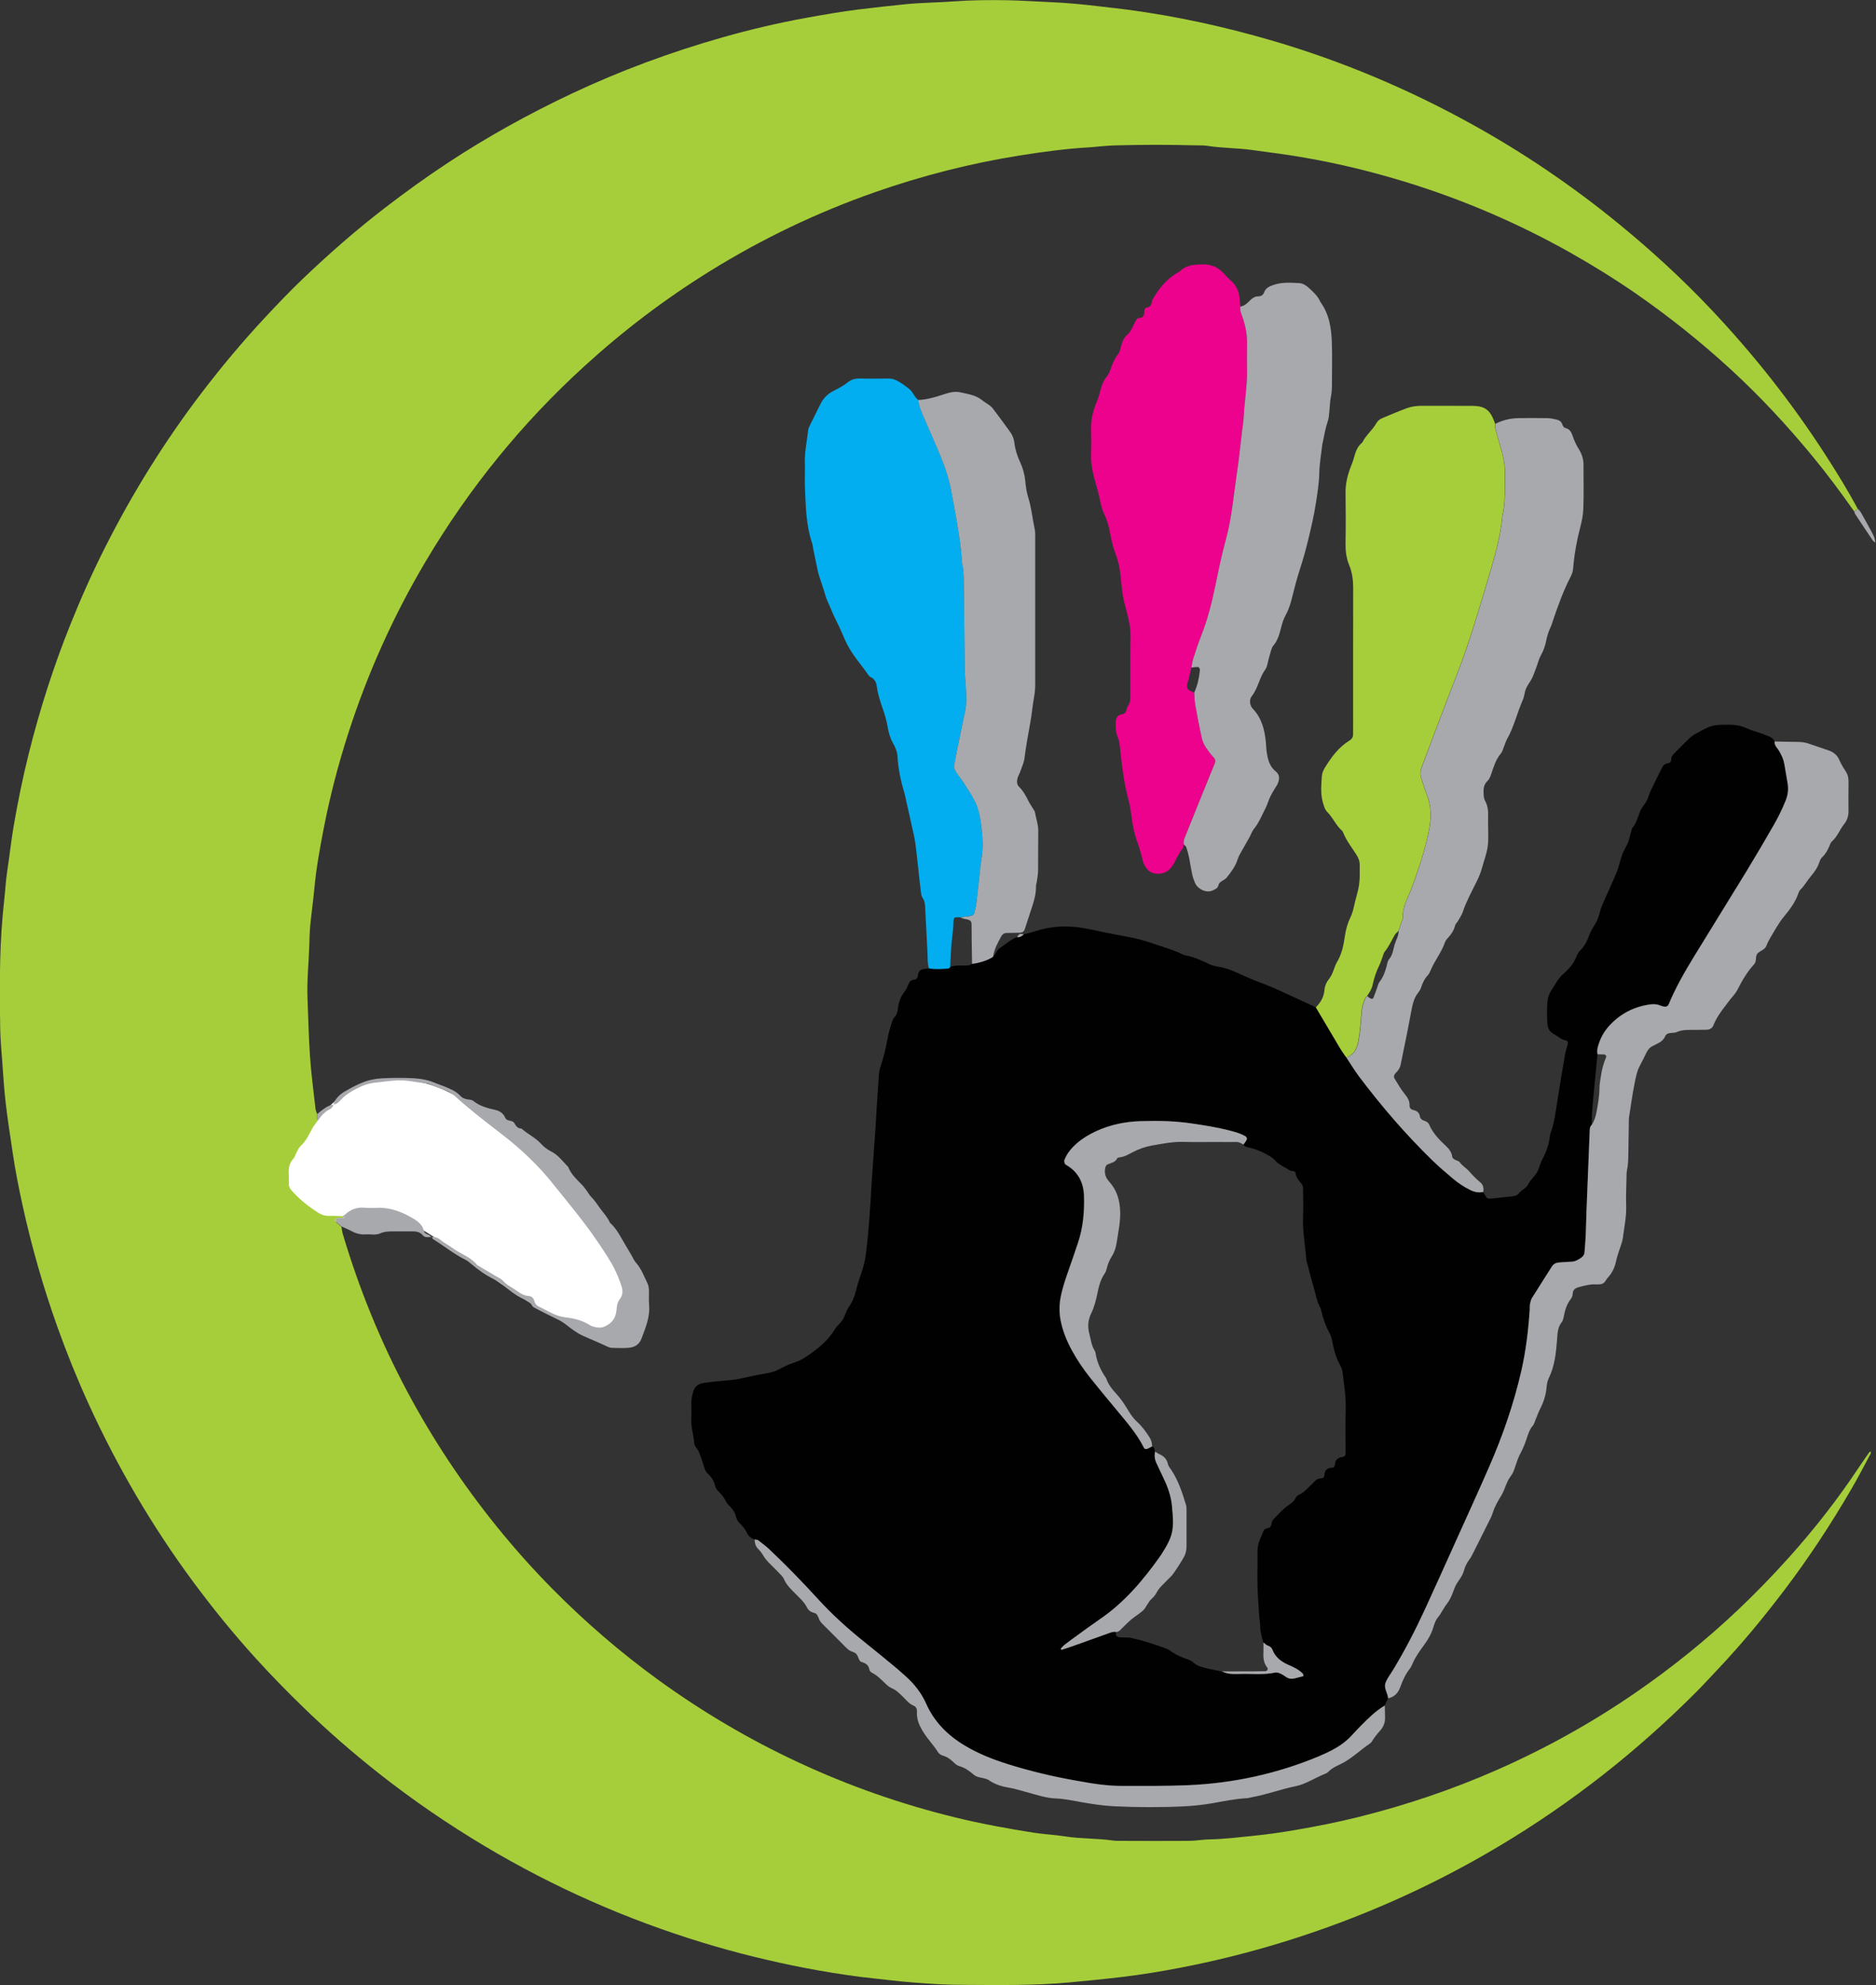 <?xml version="1.0" encoding="UTF-8"?><svg id="Layer_2" xmlns="http://www.w3.org/2000/svg" viewBox="0 0 468.85 495.86"><rect x="0" y="0" width="468.85" height="495.86" fill="#333333" stroke="none"/><defs><style>.cls-1{fill:#ec028d;}.cls-2{fill:#fff;}.cls-3{fill:#02aeef;}.cls-4{fill:#a6ce3a;}.cls-5{fill:#a8a9ad;}.cls-6{fill:#010101;}</style></defs><g id="_ëîé_1"><g><path class="cls-2" d="M65.98,290.8s0,14.12,10.94,14.47,15.18-1.41,23.29-.35,34.94,26.82,49.76,27.88,10.94-8.82,9.53-10.94-21.53-36-29.65-38.47-18.71-17.12-37.24-13.06c-15.73,3.45-24.88,30.71-24.88,30.71l-1.76-10.24Z"/><path class="cls-4" d="M85.31,306.37c.12,.65,.19,1.31,.38,1.94,4.07,13.67,9.42,26.83,16.15,39.41,6.37,11.9,13.8,23.08,22.28,33.58,4.37,5.41,9,10.6,13.88,15.54,8.23,8.33,17.08,15.96,26.57,22.84,11.02,7.98,22.68,14.85,35.02,20.59,12.63,5.88,25.71,10.45,39.24,13.75,6.43,1.57,12.93,2.75,19.45,3.78,2.61,.41,5.27,.52,7.88,.93,3.93,.62,7.92,.47,11.86,1.02,.76,.11,1.54,.1,2.31,.1,5.63,.01,11.25,.05,16.88,0,1.65-.01,3.29-.33,4.94-.36,3.87-.07,7.7-.56,11.53-.95,3.4-.34,6.78-.85,10.15-1.42,5.21-.89,10.4-1.92,15.53-3.19,12.01-2.98,23.68-6.92,35-11.91,12.14-5.36,23.68-11.79,34.6-19.33,9-6.21,17.49-13.06,25.44-20.58,4.41-4.18,8.63-8.53,12.68-13.04,6.42-7.15,12.32-14.71,17.63-22.73,.79-1.19,1.62-2.36,2.44-3.53,.08-.12,.28-.16,.43-.24-.03,.2,0,.43-.09,.6-1.62,3.01-3.18,6.05-4.91,9-5.01,8.58-10.45,16.88-16.45,24.8-5.26,6.95-10.81,13.67-16.8,20.01-1.82,1.92-3.6,3.88-5.47,5.75-14.8,14.83-31.15,27.67-49.15,38.41-17.02,10.16-35.02,18.13-53.96,23.97-8.54,2.63-17.19,4.79-25.96,6.47-4.76,.91-9.54,1.7-14.36,2.27-4.38,.52-8.76,.95-13.15,1.36-8.81,.81-17.63,.66-26.45,.61-1.88-.01-3.75-.03-5.62-.13-4.51-.25-9.02-.56-13.51-1.11-2.19-.27-4.38-.46-6.57-.74-4.7-.6-9.38-1.36-14.03-2.26-8.55-1.65-16.99-3.72-25.33-6.26-19.18-5.84-37.38-13.87-54.6-24.14-9.2-5.49-18.02-11.52-26.44-18.15-6.59-5.19-12.91-10.7-18.93-16.54-4.04-3.92-7.98-7.94-11.76-12.1-5.57-6.12-10.79-12.54-15.72-19.19-10.27-13.88-18.95-28.7-26.13-44.4-2.89-6.32-5.49-12.75-7.83-19.3-3.57-9.98-6.47-20.14-8.74-30.49-.94-4.31-1.8-8.63-2.44-12.99-.6-4.14-1.27-8.28-1.75-12.43-.41-3.5-.62-7.03-.88-10.54-.2-2.75-.46-5.5-.5-8.25-.08-5.62-.14-11.25,0-16.88,.12-5.07,.45-10.13,1.01-15.17,.27-2.41,.39-4.83,.76-7.23,.57-3.7,.96-7.43,1.59-11.12,1.04-6.08,2.28-12.13,3.77-18.12,2.75-11.03,6.21-21.83,10.45-32.38,2.63-6.55,5.51-12.99,8.7-19.29,6.88-13.62,14.92-26.52,24.19-38.65,4.96-6.49,10.2-12.74,15.78-18.71,3.01-3.23,6.06-6.42,9.24-9.47,6.54-6.26,13.34-12.22,20.51-17.74,5.16-3.97,10.43-7.78,15.87-11.36,9.87-6.5,20.18-12.2,30.87-17.25,12.19-5.75,24.79-10.4,37.74-14.08,6.99-1.99,14.07-3.65,21.23-4.94,4.23-.76,8.45-1.5,12.72-2.03,3.94-.49,7.87-.92,11.82-1.32,4.07-.41,8.15-.41,12.21-.72,4.41-.33,8.82-.35,13.23-.28,3.42,.06,6.83,.31,10.24,.45,4.52,.17,9.01,.61,13.5,1.16,2.08,.26,4.16,.46,6.24,.74,12.26,1.62,24.29,4.26,36.15,7.72,17.32,5.06,33.84,12.01,49.63,20.71,13.17,7.25,25.57,15.66,37.2,25.19,7.95,6.51,15.51,13.44,22.58,20.88,10.81,11.39,20.52,23.65,29.03,36.86,2.81,4.36,5.53,8.77,7.97,13.34-.3,.22-.59,.44-.88,.65-3.3-4.69-6.72-9.29-10.37-13.72-6.32-7.67-13.06-14.94-20.38-21.67-7.57-6.95-15.57-13.34-24.02-19.18-5.18-3.57-10.52-6.88-15.99-9.97-13.2-7.44-27.05-13.38-41.54-17.82-8.01-2.45-16.13-4.44-24.39-5.9-4.67-.83-9.36-1.44-14.05-2.06-3.61-.48-7.26-.43-10.86-1-.97-.16-1.98-.1-2.97-.13-6.73-.18-13.46-.17-20.18,.01-1.43,.04-2.86,.19-4.29,.3-.66,.05-1.32,.15-1.98,.18-5.84,.32-11.62,1.11-17.39,2.02-12.44,1.97-24.58,5.08-36.46,9.24-14.41,5.06-28.1,11.61-41.07,19.65-11.19,6.93-21.62,14.84-31.35,23.71-15.69,14.29-28.91,30.58-39.73,48.83-8.08,13.62-14.52,27.96-19.37,43.03-2.5,7.77-4.55,15.66-6.11,23.67-.96,4.97-1.87,9.96-2.34,15.02-.29,3.07-.72,6.13-1.02,9.2-.16,1.64-.19,3.3-.24,4.96-.13,4.41-.63,8.8-.45,13.22,.2,4.96,.3,9.92,.65,14.87,.3,4.28,.88,8.55,1.36,12.82,.05,.43,.27,.83,.41,1.25,0,.59,.02,1.19,.03,1.79-.44,.63-.95,1.22-1.3,1.9-.81,1.57-1.59,3.14-2.93,4.36-.39,.36-.62,.91-.88,1.39-.32,.58-.48,1.28-.9,1.76-.97,1.07-1.2,2.3-1.12,3.67,.05,.88,.02,1.76,.03,2.65,0,.57,.22,1.05,.6,1.49,1.98,2.25,4.28,4.11,6.81,5.69,.76,.47,1.57,.76,2.49,.74,1.21-.03,2.43,.04,3.64,.07-.08-.43-.28,.41,.14,.26,.42-.15,.27,.19-.17,.21-.42,.02-.85-.02-1.27,.02-.19,.02-.45,.11-.55,.26-.2,.29-.04,.6,.18,.82,.38,.36,.79,.69,1.19,1.03Z"/><path class="cls-6" d="M188.6,384.57c-.75-.26-1.43-.67-1.78-1.4-.49-1.01-1.12-1.89-1.94-2.65-.49-.46-.8-1.04-.96-1.7-.24-.99-.76-1.81-1.5-2.52-.39-.37-.77-.81-1.01-1.29-.46-.9-1.04-1.68-1.77-2.37-.49-.46-.84-1.01-.99-1.68-.25-1.11-.86-2.01-1.7-2.77-.5-.46-.78-1.04-.97-1.7-.24-.85-.54-1.68-.82-2.51-.14-.42-.31-.83-.47-1.24-.31-.82-1.14-1.37-1.2-2.32-.13-1.98-.83-3.88-.72-5.9,.07-1.32,.03-2.65,0-3.97-.02-1.01,.21-1.94,.48-2.91,.39-1.4,1.36-1.98,2.61-2.17,1.96-.29,3.94-.49,5.92-.64,1.44-.1,2.83-.34,4.24-.67,1.93-.45,3.88-.81,5.83-1.16,.99-.18,1.92-.44,2.81-.93,.77-.42,1.56-.82,2.38-1.16,1.01-.42,2.1-.69,3.07-1.19,.97-.49,1.87-1.14,2.76-1.78,2.25-1.61,4.3-3.45,5.74-5.84,.59-.97,1.53-1.61,2.08-2.56,.54-.95,.77-2.09,1.4-2.96,.93-1.29,1.46-2.67,1.84-4.19,.42-1.71,1.01-3.37,1.56-5.05,.49-1.47,.77-2.97,.97-4.51,.72-5.81,1.04-11.64,1.39-17.48,.28-4.62,.66-9.24,.98-13.86,.11-1.54,.16-3.08,.26-4.63,.18-2.86,.37-5.72,.58-8.58,.04-.54,.15-1.1,.32-1.61,.84-2.51,1.46-5.08,1.93-7.69,.19-1.08,.52-2.14,.85-3.19,.19-.62,.36-1.27,.84-1.78,.47-.5,.67-1.12,.75-1.8,.2-1.66,.66-3.21,1.75-4.55,.47-.58,.71-1.36,1.05-2.05,.27-.53,.68-.85,1.28-.89,.49-.03,.8-.29,.92-.77,.05-.21,.07-.44,.12-.65,.17-.72,.59-1.14,1.36-1.21,.44-.04,.87-.14,1.3-.22,1.6,.29,3.21,.16,4.81,.05,.17-.01,.33-.24,.49-.37,1.16-.47,2.37-.35,3.57-.37,.66,0,1.32,.03,1.89-.41,2.01-.27,3.76-.85,5.19-1.71,.07-.04,.08-.2,.12-.3,.1-.04,.24-.04,.3-.12,.44-.6,.74-1.4,1.32-1.78,1.43-.94,2.72-2.12,4.32-2.79,.71,.13,1.22-.25,1.71-.68,1.83-.37,3.57-1.06,5.4-1.45,3.07-.66,6.12-.63,9.18-.16,1.95,.3,3.88,.78,5.81,1.17,1.72,.34,3.45,.7,5.18,.99,2.4,.4,4.72,1.05,7,1.85,2.39,.83,4.84,1.48,7.11,2.6,.2,.1,.4,.21,.61,.24,2.2,.35,4.17,1.32,6.17,2.25,.68,.32,1.46,.48,2.21,.6,1.64,.28,3.17,.83,4.68,1.53,2.29,1.05,4.62,2.05,6.99,2.91,1.24,.46,2.44,.99,3.63,1.55,2.99,1.38,5.98,2.76,8.98,4.13,2.05,3.47,4.09,6.94,6.16,10.39,.44,.74,.97,1.44,1.46,2.15,1.02,1.55,1.97,3.16,3.09,4.64,5.6,7.47,11.68,14.52,18.37,21.04,1.65,1.6,3.41,3.1,5.17,4.58,1.34,1.13,2.8,2.1,4.39,2.88,1.02,.5,2.07,.71,3.18,.45,.23,.37,.48,.74,.68,1.12,.23,.45,.61,.62,1.07,.58,1.42-.14,2.85-.28,4.27-.46,1.07-.14,2.29,.02,3.05-.97,.67-.86,1.79-1.18,2.31-2.28,.5-1.06,1.53-1.86,2.13-2.89,.54-.94,.72-2.08,1.24-3.05,1-1.87,1.73-3.8,1.95-5.92,.04-.43,.21-.86,.35-1.27,.81-2.41,1.13-4.92,1.51-7.42,.61-4.02,1.31-8.04,2-12.05,.13-.75,.41-1.48,.61-2.23,.13-.51-.03-.95-.5-1.01-1.17-.15-1.92-1.04-2.89-1.52-1.08-.53-1.62-1.54-1.69-2.66-.11-1.76-.13-3.53,0-5.28,.07-.96,.34-2.02,.86-2.81,1.03-1.54,1.82-3.28,3.31-4.49,.26-.21,.46-.48,.71-.7,.93-.81,1.61-1.8,2.13-2.91,.33-.69,.59-1.5,1.12-2,1.26-1.18,1.88-2.64,2.46-4.21,.45-1.21,1.34-2.26,1.87-3.45,.48-1.1,.66-2.33,1.12-3.44,1.19-2.83,2.53-5.61,3.7-8.45,.58-1.41,.87-2.95,1.39-4.39,.52-1.44,1.5-2.69,1.83-4.23,.12-.54,.29-1.06,.45-1.59,.09-.32,.1-.7,.29-.93,1.04-1.21,1.38-2.73,1.94-4.16,.49-1.24,1.57-2.08,1.98-3.4,.41-1.36,1.11-2.63,1.72-3.92,.56-1.19,1.18-2.36,1.76-3.55,.31-.64,.77-1.03,1.5-1.13,.48-.06,.78-.34,.79-.87,.01-.57,.22-1.05,.64-1.46,1.34-1.31,2.62-2.67,3.99-3.96,.55-.52,1.22-.94,1.89-1.29,3.86-2.07,3.87-2.02,8.13-2.04,1.46,0,2.8,.22,4.14,.85,1.19,.56,2.49,.87,3.73,1.31,.72,.26,1.45,.53,2.14,.85,.5,.23,.94,.58,1.17,1.11-.11,.99,.66,1.59,1.09,2.32,.63,1.05,1.14,2.13,1.34,3.34,.28,1.63,.56,3.25,.83,4.88,.24,1.44,.07,2.82-.49,4.2-.86,2.15-1.88,4.22-3.03,6.22-2.25,3.91-4.54,7.8-6.88,11.65-4.36,7.14-8.79,14.22-13.15,21.36-2.29,3.76-4.48,7.58-6.17,11.65-.23,.55-.69,.74-1.35,.58-.32-.08-.64-.17-.94-.3-.85-.34-1.74-.3-2.61-.17-3.95,.59-7.29,2.36-9.99,5.32-1.36,1.49-2.28,3.23-2.81,5.17-.17,.64-.27,1.29-.08,1.95-.45,4.68-.91,9.35-1.33,14.03-.11,1.19-.08,2.4-.11,3.6-.54,.51-.49,1.2-.52,1.85-.27,6.49-.53,12.99-.78,19.48-.08,2.09-.11,4.19-.2,6.28-.06,1.43-.19,2.86-.31,4.28-.05,.58-.39,1-.86,1.33-.73,.51-1.48,.93-2.41,.97-.99,.04-1.98,.13-2.97,.18-.82,.04-1.46,.32-1.93,1.06-1.64,2.61-3.32,5.2-4.95,7.82-.28,.45-.39,1.02-.5,1.55-.09,.43-.04,.88-.06,1.32-.34,5.17-.94,10.3-2.11,15.37-1.88,8.19-4.62,16.08-7.96,23.77-2.68,6.16-5.48,12.26-8.24,18.38-2.63,5.82-5.24,11.65-7.91,17.45-2.4,5.2-5.04,10.29-8.01,15.19-.63,1.03-1.41,2.01-1.82,3.13-.48,1.31,.56,2.53,.66,3.84-.29,.6-.59,1.21-.88,1.81-2.3,1.36-4.16,3.23-6.02,5.1-.78,.78-1.53,1.59-2.27,2.4-1.44,1.56-3.15,2.74-5.02,3.71-.98,.5-1.97,.98-2.99,1.4-10.57,4.44-21.6,6.83-33.03,7.3-5.5,.23-11.01,.17-16.52,.17-1.76,0-3.52-.14-5.27-.35-2.07-.25-4.13-.64-6.19-1-5.75-1.01-11.42-2.37-16.99-4.12-3.68-1.16-7.26-2.58-10.59-4.56-4.26-2.54-7.68-5.9-9.72-10.49-1.19-2.68-2.93-4.9-5.09-6.83-.82-.73-1.63-1.48-2.48-2.18-2.46-2.03-4.92-4.08-7.42-6.06-4.41-3.5-8.58-7.25-12.36-11.43-1.92-2.12-3.9-4.19-5.91-6.24-1.93-1.97-3.9-3.89-5.89-5.79-.87-.83-1.85-1.57-2.81-2.29-.23-.17-.61-.15-.92-.22Zm100.09-21.96c-.24,1-.1,1.96,.34,2.88,.62,1.29,1.21,2.6,1.83,3.89,1.01,2.1,1.78,4.29,2.02,6.61,.64,6.24,.33,7.64-2.59,12.23-.12,.19-.24,.37-.37,.55-4.23,5.97-8.9,11.5-15.01,15.67-1.91,1.3-3.77,2.68-5.65,4.04-1.07,.77-2.14,1.56-3.19,2.36-.34,.26-.62,.61-.92,.93-.05,.05-.06,.21-.04,.22,.09,.05,.22,.12,.31,.09,.84-.26,1.67-.53,2.5-.83,3.01-1.07,6.02-2.14,9.02-3.23,.63-.23,1.23-.48,1.92-.38,.04,.33-.02,.72,.14,.96,.15,.22,.53,.37,.82,.4,.98,.09,2-.04,2.95,.17,2.99,.66,5.91,1.61,8.78,2.7,.31,.12,.62,.25,.88,.45,1.31,1.03,2.81,1.65,4.37,2.18,.51,.17,1.05,.42,1.43,.78,.93,.87,2.09,1.16,3.25,1.45,1.27,.31,2.57,.53,3.86,.79,.91,.41,1.86,.65,2.86,.63,.44,0,.88,.02,1.32,0,3.06-.12,6.14,.31,9.18-.35,.39-.08,.87,.08,1.26,.25,.5,.21,.96,.52,1.41,.84,.68,.48,1.41,.55,2.19,.36,.64-.16,1.28-.32,1.91-.49,.1-.03,.28-.12,.28-.15-.05-.2-.09-.44-.22-.58-1.02-1.05-2.34-1.62-3.64-2.19-1.77-.79-3.21-1.89-3.92-3.76-.21-.55-.61-.83-1.18-1.03-.39-.13-.71-.5-1.06-.76-.38-1.38-.79-2.74-.79-4.19,0-.77-.18-1.53-.23-2.3-.16-2.42-.34-4.83-.42-7.25-.07-2.09-.03-4.18-.01-6.28,.01-1.43-.1-2.89,.15-4.28,.2-1.16,.87-2.24,1.27-3.38,.22-.62,.66-.81,1.23-.89,.51-.07,.7-.41,.8-.89,.09-.42,.16-.92,.43-1.2,1.05-1.12,2.11-2.26,3.3-3.22,.85-.68,1.86-1.12,2.33-2.22,.15-.36,.59-.67,.97-.84,.83-.37,1.45-.98,2.08-1.6,.62-.62,1.27-1.22,1.88-1.86,.41-.43,.92-.57,1.48-.6,.53-.03,.76-.33,.79-.83,.07-1.19,.72-1.78,1.9-1.82,.56-.02,.71-.4,.75-.87,.08-1.01,.58-1.57,1.61-1.76,.98-.19,1.04-.33,1.04-1.29,0-3.52-.08-7.05,.03-10.57,.1-3.22-.43-6.37-.82-9.53-.06-.53-.29-1.06-.55-1.54-1.02-1.85-1.61-3.85-1.96-5.91-.13-.77-.36-1.49-.73-2.17-.91-1.65-1.53-3.4-1.95-5.23-.1-.42-.21-.86-.42-1.24-.76-1.37-.99-2.91-1.42-4.38-.56-1.9-1.04-3.82-1.55-5.73-.17-.64-.41-1.27-.46-1.92-.26-3.51-.95-6.98-.8-10.53,.1-2.31,.03-4.63,0-6.94,0-.42-.09-.92-.33-1.23-.68-.87-1.46-1.64-1.56-2.83-.01-.15-.27-.35-.45-.4-.31-.1-.72,0-.96-.17-1.15-.84-2.57-1.29-3.54-2.38-.83-.94-1.91-1.47-2.98-2.03-1.28-.67-2.64-1.1-4.04-1.41-.45-.1-.82-.28-1.1-.65,.2-.27,.4-.52,.58-.8,.43-.64,.35-1.02-.23-1.35-1.07-.6-2.23-.93-3.39-1.24-3.3-.89-6.67-1.42-10.05-1.9-1.96-.28-3.94-.47-5.92-.55-2.2-.09-4.41-.07-6.61-.01-3.89,.11-7.64,.88-11.2,2.51-1.71,.78-3.32,1.73-4.74,2.97-1.34,1.17-2.49,2.49-3.16,4.17-.15,.36-.01,.98,.29,1.2,.09,.07,.19,.11,.28,.17,2.9,1.74,4.2,4.36,4.31,7.69,.12,3.99-.24,7.92-1.52,11.73-.74,2.19-1.48,4.38-2.25,6.56-.81,2.28-1.6,4.57-2.06,6.95-.4,2.08-.38,4.14,.07,6.23,.55,2.5,1.5,4.82,2.72,7.06,1.32,2.42,2.87,4.7,4.58,6.86,2.06,2.59,4.18,5.12,6.28,7.66,2.59,3.14,5.33,6.17,7.17,9.86,.16,.33,.55,.35,.86,.22,.41-.16,.78-.4,1.17-.6,.72,.17,.64,.8,.76,1.32Z"/><path class="cls-4" d="M336.47,264.17c-.49-.72-1.02-1.41-1.46-2.15-2.07-3.46-4.11-6.93-6.16-10.39,1.21-1.19,2.02-2.61,2.16-4.32,.09-1.04,.48-1.94,1.1-2.71,.58-.71,.9-1.5,1.21-2.33,.24-.62,.42-1.27,.76-1.83,1.24-2.02,1.7-4.29,2.03-6.58,.24-1.66,.68-3.24,1.4-4.73,.44-.91,.69-1.84,.9-2.82,.29-1.4,.73-2.77,1.04-4.16,.19-.86,.3-1.74,.35-2.61,.06-1.1-.01-2.21,.02-3.31,.04-1.04-.29-1.9-.86-2.77-1.13-1.75-2.42-3.42-3.23-5.37-.08-.2-.18-.43-.33-.57-1.52-1.32-2.25-3.26-3.67-4.65-.49-.48-.69-1.09-.91-1.72-.84-2.36-.64-4.79-.47-7.2,.05-.74,.36-1.53,.75-2.17,1.63-2.63,3.44-5.12,6.14-6.78,.6-.37,.95-.88,.93-1.62-.02-.77,0-1.54,0-2.32,0-11.36-.02-22.72,.02-34.08,0-2.02-.23-3.95-1-5.81-.73-1.76-.94-3.59-.91-5.49,.07-4.19,.06-8.38,0-12.57-.03-2.25,.48-4.36,1.27-6.43,.28-.72,.58-1.43,.78-2.17,.41-1.5,.84-2.97,2.15-3.98,.85-1.82,2.52-3.05,3.48-4.79,.33-.6,.84-1.02,1.47-1.28,2.04-.84,4.06-1.72,6.12-2.48,1.24-.46,2.56-.62,3.9-.61,4.19,.02,8.38-.02,12.57,.02,3.03,.02,4.34,.99,5.42,3.86,.08,.21,.15,.41,.22,.62,0,.33-.08,.67,0,.97,.41,1.6,.84,3.19,1.31,4.77,.67,2.22,1.19,4.46,1.12,6.81-.1,3.52,.19,7.06-.65,10.53-.36,4.3-1.46,8.45-2.65,12.57-1.22,4.23-2.5,8.44-3.79,12.65-1.45,4.74-3.01,9.44-4.81,14.06-2.37,6.05-4.64,12.13-6.95,18.21-.67,1.75-1.3,3.51-1.98,5.25-.39,.98-.37,1.92-.02,2.9,.44,1.24,.77,2.53,1.27,3.75,1.22,2.97,1.22,5.95,.6,9.07-.99,4.99-2.6,9.77-4.38,14.52-.87,2.34-2.28,4.55-2.13,7.21,.02,.41-.26,.83-.4,1.25-.24,.73-.48,1.46-.72,2.19-.3,.31-.67,.58-.89,.95-.83,1.41-1.47,2.92-2.52,4.2-.27,.32-.35,.79-.51,1.2-.27,.71-.49,1.46-.82,2.14-.77,1.58-1.34,3.24-1.69,4.94-.23,1.11-.82,1.95-1.42,2.84-.15,.15-.37,.27-.45,.46-.53,1.2-.86,2.44-.95,3.77-.15,2.17-.33,4.34-.68,6.48-.32,1.97-.95,3.84-3.12,4.61Z"/><path class="cls-1" d="M295.85,210.94c-.08,.32-.08,.7-.27,.95-.79,1.07-1.42,2.23-1.99,3.42-.09,.2-.2,.39-.32,.58-.99,1.63-2.29,2.54-4.35,2.35-1.56-.15-2.35-1.09-2.98-2.28-.3-.57-.39-1.26-.58-1.89-.3-1.06-.53-2.14-.92-3.17-.91-2.39-1.43-4.86-1.71-7.38-.16-1.43-.45-2.83-.82-4.21-.99-3.74-1.47-7.56-1.88-11.39-.14-1.32-.21-2.63-.72-3.88-.47-1.14-.51-2.35-.47-3.58,.03-1.13,.45-1.91,1.68-2.05,.48-.06,.77-.37,.92-.82,.14-.41,.21-.88,.45-1.23,.48-.67,.6-1.39,.6-2.18-.01-2.98,0-5.95,0-8.93,0-.77,0-1.54,0-2.31-.01-2.09,.16-4.21-.09-6.27-.25-2.06-.9-4.08-1.4-6.11-.53-2.15-.71-4.35-.92-6.53-.18-1.88-.54-3.69-1.2-5.46-.66-1.75-1.13-3.57-1.45-5.42-.29-1.64-.73-3.23-1.45-4.72-.54-1.11-.83-2.28-1.06-3.46-.3-1.52-.73-2.99-1.15-4.47-.66-2.33-1.18-4.69-1.09-7.15,.07-1.98,.07-3.97,0-5.95-.09-2.48,.48-4.79,1.43-7.05,.42-1.01,.71-2.08,.99-3.14,.28-1.08,.66-2.11,1.37-2.97,.42-.52,.75-1.07,.97-1.71,.49-1.46,1.05-2.87,2.04-4.12,.45-.56,.55-1.42,.76-2.15,.28-.96,.6-1.88,1.41-2.56,1.05-.89,1.42-2.2,2.08-3.34,.22-.38,.43-.9,.88-.91,1.28-.03,1.35-.84,1.39-1.79,.01-.28,.25-.79,.43-.8,1.17-.1,1.4-.89,1.5-1.83,1.53-2.72,3.4-5.12,6.12-6.77,.28-.17,.62-.29,.84-.51,1.54-1.53,3.44-1.65,5.49-1.71,2.29-.07,4.06,.67,5.54,2.35,.58,.66,1.21,1.28,1.87,1.87,1.31,1.18,1.88,2.67,2.02,4.38,.05,.66,.12,1.31,.18,1.97-.16,1.15,.42,2.14,.74,3.18,.62,2.01,.99,4.04,.94,6.16-.06,2.31-.03,4.62,0,6.93,.03,3.64-.64,7.22-.8,10.85-.06,1.42-.32,2.84-.48,4.25-.28,2.4-.54,4.8-.84,7.2-.34,2.61-.74,5.22-1.08,7.83-.51,3.92-1.03,7.84-2.07,11.67-1.04,3.82-1.83,7.69-2.64,11.56-.89,4.31-1.97,8.56-3.59,12.67-.73,1.84-1.33,3.73-1.94,5.61-.23,.72-.32,1.49-.47,2.24-.36,1.45-.72,2.9-1.08,4.36-.13,.52,.1,1.08,.61,1.36,.38,.21,.79,.35,1.18,.52,.07,.99,.06,1.99,.23,2.96,.39,2.28,.86,4.54,1.31,6.81,.55,2.74,.71,3.09,2.38,5.36,.33,.44,.73,.82,1.08,1.25,.3,.37,.32,.82,.15,1.24-1.16,2.86-2.33,5.71-3.49,8.58-1.32,3.27-2.63,6.54-3.95,9.81-.25,.62-.47,1.24-.33,1.92Z"/><path class="cls-3" d="M237.46,241.58c-.16,.13-.32,.36-.49,.37-1.6,.1-3.21,.23-4.81-.05-.4-1.17-.28-2.4-.35-3.61-.21-3.85-.4-7.71-.59-11.56-.04-.89-.13-1.73-.69-2.5-.24-.33-.29-.82-.35-1.25-.18-1.31-.32-2.63-.47-3.94-.32-2.85-.58-5.7-.97-8.54-.21-1.52-.61-3.02-.94-4.53-.52-2.37-1.05-4.73-1.58-7.1-.07-.32-.15-.65-.24-.96-.9-2.96-1.51-5.98-1.69-9.08-.07-1.13-.52-2.14-1.07-3.1-.72-1.27-1.13-2.64-1.36-4.06-.27-1.64-.75-3.21-1.29-4.78-.61-1.77-1.2-3.56-1.44-5.42-.14-1.07-.55-1.88-1.56-2.34-.19-.09-.38-.25-.49-.43-1.98-2.9-4.44-5.47-5.85-8.75-.74-1.71-1.48-3.42-2.33-5.09-.79-1.56-1.4-3.23-2.15-4.82-.37-.79-.55-1.67-.83-2.51-.27-.84-.56-1.67-.82-2.5-.23-.73-.5-1.45-.67-2.2-.43-1.94-.81-3.88-1.21-5.83-.09-.43-.11-.88-.25-1.3-1.52-4.45-1.58-9.09-1.79-13.71-.1-2.2,.03-4.41-.03-6.62-.07-2.67,.57-5.26,.82-7.89,.04-.42,.24-.85,.44-1.24,.87-1.78,1.76-3.56,2.65-5.33,.71-1.43,1.78-2.5,3.2-3.23,1.28-.65,2.54-1.3,3.67-2.21,.77-.62,1.72-.93,2.77-.91,2.43,.04,4.85,.04,7.28,0,1.05-.02,1.95,.33,2.8,.86,.74,.47,1.47,.97,2.16,1.51,.42,.33,.84,.72,1.12,1.17,.41,.66,.79,1.32,1.42,1.8,.21,1.55,.83,2.96,1.43,4.38,1.39,3.24,2.84,6.45,4.18,9.71,1.17,2.85,2.14,5.77,2.69,8.83,.44,2.49,.96,4.97,1.35,7.47,.5,3.15,1.08,6.29,1.24,9.48,.02,.33,.02,.67,.1,.99,.44,1.84,.41,3.72,.43,5.59,.07,6.94,.13,13.88,.22,20.82,.02,1.32,.17,2.63,.24,3.95,.11,2.09,.31,4.18-.1,6.25-.66,3.34-1.39,6.68-2.07,10.02-.28,1.4-.53,2.8-.79,4.2,.48,1.51,1.61,2.6,2.44,3.88,.96,1.47,1.9,2.97,2.73,4.52,.89,1.66,1.28,3.5,1.55,5.36,.48,3.29,.7,6.56,.07,9.85-.15,.75-.19,1.53-.27,2.29-.28,2.62-.55,5.25-.86,7.87-.1,.87-.33,1.73-.51,2.59-.09,.42-.47,.76-.92,.82-.87,.13-1.73,.25-2.6,.38-1.55-.08-1.73,0-1.74,1.11,0,1.52-.24,3.01-.4,4.51-.23,2.25-.3,4.52-.43,6.79Z"/><path class="cls-5" d="M349.52,232.59c.24-.73,.48-1.46,.72-2.19,.14-.42,.42-.84,.4-1.25-.15-2.66,1.25-4.87,2.13-7.21,1.78-4.75,3.38-9.53,4.38-14.52,.62-3.12,.62-6.1-.6-9.07-.5-1.22-.83-2.51-1.27-3.75-.35-.98-.37-1.92,.02-2.9,.69-1.74,1.32-3.5,1.98-5.25,2.31-6.07,4.58-12.16,6.95-18.21,1.81-4.62,3.36-9.32,4.81-14.06,1.29-4.21,2.57-8.42,3.79-12.65,1.19-4.12,2.29-8.27,2.65-12.57,.84-3.47,.55-7.01,.65-10.53,.07-2.35-.46-4.59-1.12-6.81-.47-1.58-.9-3.17-1.31-4.77-.08-.3,0-.65,0-.97,1.8-.91,3.72-1.4,5.73-1.43,2.43-.04,4.85-.04,7.28,0,.76,.01,1.53,.17,2.28,.35,.64,.16,1.23,.47,1.45,1.2,.13,.43,.38,.82,.84,.93,1,.24,1.43,1.01,1.71,1.85,.41,1.27,.98,2.43,1.68,3.57,.68,1.12,1.09,2.4,1.08,3.77,0,3.64,.08,7.28-.04,10.92-.05,1.63-.4,3.28-.82,4.87-.86,3.31-1.46,6.66-1.73,10.07-.06,.79-.32,1.51-.68,2.19-1.77,3.44-3.08,7.06-4.32,10.72-.21,.63-.38,1.27-.67,1.86-.54,1.1-.85,2.25-1.1,3.45-.25,1.17-.63,2.32-1.24,3.4-.54,.94-.79,2.05-1.18,3.08-.35,.93-.66,1.87-1.1,2.76-.43,.88-1.1,1.66-1.48,2.56-.38,.9-.41,1.96-.81,2.85-1.43,3.22-2.19,6.71-3.95,9.8-.32,.57-.48,1.23-.74,1.83-.25,.61-.41,1.31-.82,1.79-1.18,1.39-1.7,3.08-2.27,4.74-.25,.74-.47,1.51-1.03,2.05-1.12,1.05-1.05,2.37-.96,3.69,.03,.43,.13,.89,.33,1.26,.73,1.31,.83,2.72,.77,4.17-.02,.55,0,1.1,0,1.65-.01,1.88,.16,3.78-.1,5.62-.26,1.84-.95,3.61-1.44,5.42-.32,1.17-.79,2.28-1.33,3.37-1.22,2.47-2.56,4.88-3.44,7.51-.27,.82-.79,1.57-1.23,2.34-.22,.38-.61,.7-.71,1.1-.32,1.35-1.11,2.38-2.02,3.36-.22,.24-.41,.54-.51,.84-.86,2.52-2.59,4.59-3.6,7.04-.17,.4-.36,.83-.65,1.14-.85,.91-1.36,1.97-1.73,3.15-.16,.51-.5,.99-.83,1.42-.84,1.08-1.19,2.35-1.45,3.65-.44,2.16-.82,4.32-1.25,6.48-.51,2.59-1.04,5.18-1.58,7.76-.14,.65-.46,1.21-.94,1.71-.83,.85-.9,1.16-.43,1.92,.75,1.22,1.46,2.47,2.36,3.57,.72,.89,1.29,1.75,1.25,2.94-.02,.62,.37,1,.99,1.13,.83,.18,1.43,.63,1.57,1.49,.14,.79,.65,1.04,1.33,1.26,.38,.13,.83,.46,.98,.81,.93,2.2,2.54,3.85,4.24,5.43,.83,.78,1.45,1.63,1.59,2.81,.03,.23,.42,.46,.68,.62,.37,.22,.92,.28,1.14,.59,.65,.93,1.65,1.46,2.36,2.27,.87,1,1.76,1.93,2.79,2.76,.72,.59,.92,1.48,.75,2.41-1.12,.25-2.16,.04-3.18-.45-1.59-.77-3.05-1.75-4.39-2.88-1.76-1.48-3.52-2.98-5.17-4.58-6.69-6.52-12.77-13.58-18.37-21.04-1.11-1.48-2.06-3.09-3.09-4.64,2.18-.76,2.8-2.64,3.13-4.61,.35-2.14,.53-4.32,.68-6.48,.09-1.33,.42-2.57,.95-3.77,.08-.18,.3-.31,.45-.46,.17,.13,.34,.26,.51,.39,.44,.36,.9,.38,1.04,0,.32-.8,.6-1.62,.9-2.44,.19-.5,.28-1.08,.6-1.49,.9-1.15,1.38-2.46,1.76-3.84,.18-.63,.24-1.38,.64-1.84,.92-1.07,1.02-2.39,1.38-3.63,.34-1.14,1-2.19,1.02-3.43Z"/><path class="cls-5" d="M295.85,210.94c-.14-.68,.08-1.3,.33-1.92,1.32-3.27,2.63-6.54,3.95-9.81,1.16-2.86,2.33-5.71,3.49-8.58,.17-.43,.16-.87-.15-1.24-.35-.43-.75-.81-1.08-1.25-1.67-2.26-1.83-2.62-2.38-5.36-.46-2.27-.92-4.53-1.31-6.81-.17-.97-.16-1.97-.23-2.96,.77-1.71,1.2-3.51,1.38-5.37,.02-.21,.04-.46-.04-.65-.07-.16-.29-.38-.43-.38-.54,0-1.08,.1-1.63,.15,.15-.75,.24-1.52,.47-2.24,.61-1.88,1.21-3.77,1.94-5.61,1.63-4.11,2.7-8.36,3.59-12.67,.8-3.87,1.59-7.75,2.64-11.56,1.05-3.83,1.56-7.75,2.07-11.67,.34-2.61,.74-5.22,1.08-7.83,.31-2.4,.56-4.8,.84-7.2,.17-1.42,.42-2.83,.48-4.25,.17-3.62,.83-7.21,.8-10.85-.02-2.31-.05-4.62,0-6.93,.05-2.12-.32-4.15-.94-6.16-.32-1.04-.9-2.02-.74-3.18,1.04-.2,1.75-.88,2.45-1.6,.56-.57,1.19-.97,2.02-.98,.73,0,1.23-.31,1.5-1.04,.38-1.02,1.22-1.43,2.22-1.78,2.16-.76,4.35-.61,6.55-.48,.88,.05,1.68,.55,2.34,1.15,1.14,1.04,2.31,2.06,2.92,3.54,2.19,2.97,2.74,6.45,2.87,9.99,.12,3.53,.03,7.06,.03,10.59,0,1.1-.06,2.19-.29,3.28-.22,1.07-.22,2.19-.34,3.28-.1,.87-.11,1.78-.39,2.6-.61,1.78-.92,3.62-1.3,5.45-.02,.11-.07,.21-.08,.32-.27,2.41-.71,4.81-.76,7.22-.06,2.66-.5,5.27-.91,7.87-.46,2.93-1.14,5.83-1.84,8.72-.62,2.57-1.33,5.12-2.15,7.63-.72,2.2-1.3,4.44-1.85,6.68-.39,1.61-.86,3.19-1.68,4.65-.54,.97-.85,2.01-1.12,3.09-.4,1.59-.83,3.2-1.96,4.51-.27,.32-.41,.77-.55,1.18-.23,.73-.4,1.49-.62,2.23-.24,.85-.31,1.83-.8,2.5-1.51,2.07-1.83,4.72-3.43,6.75-.65,.83-.49,2.26,.28,3.07,2.26,2.38,2.99,5.32,3.28,8.45,.08,.88,.1,1.76,.24,2.63,.28,1.75,.73,3.41,2.24,4.61,1,.79,.96,1.91,.49,3.02-.04,.1-.09,.2-.15,.3-.56,.94-1.18,1.86-1.66,2.84-.49,.98-.77,2.07-1.27,3.05-.9,1.76-1.64,3.61-2.91,5.18-.48,.59-.71,1.37-1.08,2.04-.53,.97-1.1,1.91-1.63,2.87-.47,.87-1.05,1.71-1.33,2.65-.54,1.74-1.61,3.13-2.7,4.51-.32,.41-.85,.68-1.31,.97-.39,.24-.69,.52-.79,.99-.16,.75-.77,.96-1.38,1.27-1.63,.83-3.84-.38-4.45-1.81-.3-.7-.57-1.44-.73-2.18-.3-1.4-.5-2.82-.78-4.22-.18-.86-.41-1.71-.69-2.55-.09-.28-.42-.48-.63-.72Z"/><path class="cls-5" d="M399.28,263.4c-.19-.66-.09-1.32,.08-1.95,.53-1.94,1.45-3.68,2.81-5.17,2.69-2.96,6.03-4.72,9.99-5.32,.87-.13,1.75-.17,2.61,.17,.31,.12,.62,.22,.94,.3,.66,.16,1.12-.02,1.35-.58,1.7-4.08,3.88-7.9,6.17-11.65,4.36-7.14,8.79-14.22,13.15-21.36,2.35-3.85,4.63-7.74,6.88-11.65,1.15-2,2.17-4.07,3.03-6.22,.55-1.38,.72-2.76,.49-4.2-.27-1.63-.56-3.25-.83-4.88-.21-1.21-.71-2.29-1.34-3.34-.43-.73-1.2-1.33-1.09-2.32,1.87,.04,3.75,.09,5.62,.1,1,0,1.97,.1,2.92,.44,1.66,.59,3.35,1.11,5,1.7,1.19,.42,2.11,1.17,2.62,2.36,.22,.51,.48,.99,.74,1.48,.48,.86,1.18,1.66,1.41,2.58,.26,1.04,.13,2.19,.14,3.29,.01,1.76-.03,3.53,.01,5.29,.03,1.27-.31,2.42-1.09,3.39-1.11,1.37-1.66,3.12-3.04,4.31-.31,.27-.46,.74-.63,1.14-.44,1.02-.93,1.98-1.76,2.76-.31,.29-.56,.7-.69,1.1-.44,1.39-1.19,2.55-2.15,3.66-.93,1.07-1.59,2.37-2.63,3.37-.23,.22-.4,.53-.5,.84-.76,2.36-2.26,4.23-3.79,6.12-1.24,1.52-2.17,3.3-3.2,4.99-.4,.66-.76,1.35-1.03,2.07-.39,1.05-1.5,1.22-2.17,1.9-.73,.73-.18,1.95-.91,2.75-1.72,1.88-3,4.06-4.15,6.33-.3,.58-.69,1.13-1.12,1.62-.67,.74-1.22,1.55-1.83,2.32-1.23,1.57-2.35,3.17-3.1,5.03-.26,.64-.86,1.02-1.57,1.05-1.32,.05-2.64,.05-3.97,.05-1.22,0-2.41,.02-3.56,.53-.48,.21-1.07,.2-1.62,.25-.59,.05-1.07,.27-1.32,.83-.38,.85-1.04,1.4-1.86,1.78-.4,.18-.78,.42-1.18,.6-.73,.34-1.24,.89-1.59,1.61-.58,1.19-1.17,2.37-1.78,3.54-.67,1.29-.92,2.72-1.2,4.11-.56,2.8-.96,5.64-1.39,8.46-.1,.65-.06,1.32-.08,1.98-.04,2.31-.06,4.63-.11,6.94-.03,1.43,0,2.86-.32,4.28-.16,.74-.13,1.53-.15,2.3-.04,2.2-.16,4.41-.08,6.61,.11,2.78-.49,5.47-.83,8.2-.09,.76-.4,1.49-.62,2.22-.35,1.16-.83,2.29-1.06,3.47-.31,1.57-.93,2.92-2,4.09-.3,.32-.52,.71-.77,1.07-.35,.49-.85,.67-1.42,.69-.33,.01-.66,.03-.99,.01-1.34-.06-2.59,.28-3.88,.61-1.14,.29-1.77,.66-1.81,1.88-.01,.41-.22,.87-.48,1.2-.91,1.17-1.36,2.5-1.65,3.92-.13,.64-.23,1.38-.62,1.87-1.04,1.32-1.02,2.84-1.14,4.38-.26,3.29-.59,6.57-2.09,9.61-.33,.67-.46,1.47-.53,2.23-.17,1.9-.72,3.66-1.59,5.35-.45,.88-.77,1.82-1.16,2.73-.21,.51-.34,1.1-.68,1.5-.9,1.04-1.24,2.33-1.66,3.57-.39,1.15-.85,2.25-1.43,3.33-.57,1.06-.95,2.22-1.33,3.37-.27,.85-.57,1.67-1.12,2.37-.07,.09-.13,.18-.19,.27-.97,1.37-1.26,3.06-2.11,4.47-.86,1.42-1.7,2.82-2.19,4.42-.25,.84-.69,1.62-1.08,2.41-1.22,2.47-2.46,4.93-3.7,7.39-.3,.59-.59,1.2-.97,1.72-.66,.9-1.18,1.84-1.46,2.94-.39,1.53-1.61,2.63-2.21,4.04-.59,1.42-1.01,2.9-1.99,4.15-.88,1.12-1.44,2.46-2.37,3.57-.54,.65-.82,1.56-1.07,2.39-.49,1.61-1.28,2.99-2.28,4.35-1.1,1.49-2.21,3.03-2.94,4.77-.17,.4-.36,.82-.63,1.16-1.11,1.4-1.82,2.99-2.42,4.66-.5,1.37-1.44,2.46-3.02,2.77-.1-1.31-1.14-2.53-.66-3.84,.41-1.12,1.19-2.09,1.82-3.13,2.98-4.9,5.61-9.98,8.01-15.19,2.67-5.8,5.29-11.63,7.91-17.45,2.76-6.12,5.56-12.23,8.24-18.38,3.35-7.68,6.08-15.58,7.96-23.77,1.16-5.06,1.76-10.19,2.11-15.37,.03-.44-.02-.89,.06-1.32,.11-.53,.22-1.1,.5-1.55,1.62-2.62,3.31-5.2,4.95-7.82,.46-.74,1.11-1.01,1.93-1.06,.99-.05,1.98-.15,2.97-.18,.93-.03,1.68-.46,2.41-.97,.47-.33,.81-.75,.86-1.33,.12-1.43,.24-2.85,.31-4.28,.09-2.09,.12-4.19,.2-6.28,.25-6.5,.52-12.99,.78-19.48,.03-.65-.03-1.34,.52-1.85,.68-1.02,1.02-2.19,1.23-3.36,.35-1.94,.7-3.89,.71-5.88,0-.98,.24-1.96,.36-2.93,.21-1.64,.66-3.22,1.3-4.75,.12-.28-.16-.65-.52-.67-.55-.03-1.09-.03-1.64-.04Z"/><path class="cls-5" d="M240.02,229.17c.87-.13,1.73-.25,2.6-.38,.44-.07,.83-.4,.92-.82,.18-.86,.41-1.72,.51-2.59,.31-2.62,.58-5.25,.86-7.87,.08-.77,.13-1.54,.27-2.29,.64-3.29,.42-6.57-.07-9.85-.28-1.87-.66-3.7-1.55-5.36-.83-1.55-1.77-3.04-2.73-4.52-.83-1.28-1.97-2.37-2.44-3.88,.26-1.4,.5-2.81,.79-4.2,.68-3.34,1.41-6.67,2.07-10.02,.41-2.07,.21-4.17,.1-6.25-.07-1.32-.23-2.63-.24-3.95-.09-6.94-.14-13.88-.22-20.82-.02-1.87,.01-3.75-.43-5.59-.08-.32-.08-.66-.1-.99-.16-3.19-.73-6.33-1.24-9.48-.4-2.5-.91-4.98-1.35-7.47-.55-3.06-1.52-5.97-2.69-8.83-1.34-3.26-2.79-6.47-4.18-9.71-.61-1.42-1.23-2.83-1.43-4.38,2.22-.09,4.34-.72,6.42-1.42,1.38-.46,2.79-.82,4.21-.48,1.8,.43,3.7,.65,5.24,1.87,.51,.41,1.09,.74,1.63,1.13,.35,.26,.74,.5,1.01,.84,1.01,1.3,1.98,2.63,2.96,3.95,.39,.53,.76,1.08,1.17,1.6,.76,.97,1.28,2.04,1.42,3.29,.19,1.65,.72,3.21,1.41,4.72,.69,1.5,1.14,3.08,1.3,4.75,.13,1.42,.34,2.86,.77,4.21,.8,2.54,1.01,5.18,1.58,7.76,.16,.74,.13,1.53,.13,2.3,0,12.24,0,24.47,0,36.71,0,1.1-.14,2.18-.33,3.27-.35,1.95-.51,3.92-.86,5.87-.54,3.03-1.11,6.05-1.49,9.11-.15,1.18-.71,2.31-1.1,3.45-.18,.52-.49,1-.63,1.52-.2,.76-.24,1.58,.38,2.18,1.05,1.02,1.71,2.28,2.35,3.56,.34,.69,.8,1.31,1.19,1.97,.17,.28,.39,.57,.44,.88,.24,1.52,.83,2.96,.81,4.54-.04,3.31,0,6.61-.04,9.92-.01,.98-.21,1.96-.34,2.94-.04,.33-.19,.65-.18,.97,.06,2.49-.86,4.75-1.59,7.05-.4,1.26-.82,2.51-1.23,3.76-.17,.53-.61,.85-1.25,.86-1.1,.03-2.2,.03-3.3,.06-.6,.02-1.04,.33-1.32,.85-.84,1.54-1.71,3.08-1.98,4.86-.04,.1-.04,.26-.12,.3-1.43,.87-3.18,1.44-5.19,1.71-.04-2.09-.07-4.17-.1-6.26-.02-1.21,0-2.42-.03-3.63-.02-.77-.29-1.06-1.22-1.24-.54-.11-1.09-.16-1.54-.5Z"/><path class="cls-5" d="M188.6,384.57c.31,.07,.69,.05,.92,.22,.96,.73,1.94,1.46,2.81,2.29,2,1.9,3.96,3.82,5.89,5.79,2,2.05,3.98,4.12,5.91,6.24,3.78,4.18,7.95,7.93,12.36,11.43,2.5,1.98,4.96,4.03,7.42,6.06,.85,.7,1.66,1.45,2.48,2.18,2.16,1.93,3.9,4.15,5.09,6.83,2.04,4.59,5.46,7.96,9.72,10.49,3.33,1.98,6.91,3.41,10.59,4.56,5.57,1.75,11.24,3.11,16.99,4.12,2.06,.36,4.12,.75,6.19,1,1.75,.21,3.51,.35,5.27,.35,5.51,0,11.02,.06,16.52-.17,11.43-.47,22.46-2.87,33.03-7.3,1.01-.43,2.01-.9,2.99-1.4,1.87-.97,3.59-2.15,5.02-3.71,.75-.81,1.5-1.62,2.27-2.4,1.86-1.87,3.72-3.74,6.02-5.1,.02,.99,.03,1.98,.06,2.97,.04,1.28-.41,2.4-1.25,3.32-.74,.82-1.42,1.68-2,2.62-.11,.19-.25,.38-.43,.5-2.55,1.71-4.73,3.95-7.55,5.28-.99,.47-2,.93-2.8,1.73-.23,.23-.51,.46-.81,.57-2.57,.98-4.88,2.64-7.59,3.18-3.57,.71-6.98,2.01-10.56,2.67-.54,.1-1.08,.28-1.62,.31-2.87,.14-5.67,.75-8.49,1.24-2.38,.42-4.8,.67-7.22,.79-5.84,.28-11.69,.26-17.54-.03-2.63-.13-5.24-.54-7.85-.99-2.17-.37-4.32-.87-6.53-.95-2.56-.09-4.97-.96-7.41-1.6-1.49-.39-2.94-.88-4.48-1.12-1.52-.23-3-.71-4.35-1.5-.1-.06-.2-.11-.28-.17-1.16-.95-2.85-.57-3.98-1.51-1.12-.93-2.21-1.79-3.65-2.17-.5-.13-.97-.52-1.36-.89-.81-.77-1.63-1.44-2.76-1.73-.49-.13-1.02-.53-1.28-.96-.98-1.6-2.3-2.94-3.33-4.51-1.13-1.71-1.99-3.41-1.87-5.51,.04-.7-.21-1.28-.94-1.57-.95-.38-1.58-1.19-2.28-1.88-.94-.93-1.84-1.9-3.1-2.44-.49-.21-.95-.57-1.35-.94-1.12-1.06-2.16-2.2-3.58-2.91-.27-.14-.58-.46-.62-.73-.18-1.15-.91-1.67-1.95-1.94-.19-.05-.41-.23-.51-.4-.32-.56-.47-1.28-.91-1.7-.45-.43-1.22-.5-1.74-.88-.62-.45-1.13-1.05-1.68-1.59-1.49-1.48-2.97-2.96-4.45-4.45-.39-.39-.81-.77-1.1-1.23-.35-.54-.46-1.26-.88-1.71-.34-.36-1.02-.37-1.47-.65-.36-.22-.7-.58-.89-.96-.65-1.33-1.71-2.29-2.72-3.3-1.17-1.17-2.39-2.28-3.07-3.86-.21-.49-.63-.9-1-1.3-.76-.8-1.55-1.57-2.33-2.35-.71-.7-1.38-1.42-1.88-2.29-.33-.56-.75-1.09-1.21-1.56-.68-.68-.89-1.5-.9-2.4Z"/><path class="cls-5" d="M83.39,275.93c.04-.21,.02-.46,.12-.64,.62-1.07,1.48-1.96,2.53-2.56,1.62-.93,3.27-1.86,5.02-2.5,1.42-.52,2.99-.79,4.5-.87,2.64-.13,5.29-.15,7.93,0,1.85,.1,3.69,.47,5.43,1.23,.7,.3,1.45,.52,2.15,.81,1.42,.6,2.87,1.15,3.96,2.32,.56,.6,1.24,.86,2.05,.94,.43,.04,.92,.12,1.24,.38,1.6,1.29,3.52,1.78,5.45,2.22,1.16,.26,2.01,.84,2.49,1.95,.19,.45,.58,.64,1.03,.71,.56,.09,1.09,.26,1.36,.8,.32,.62,.73,1.09,1.47,1.18,.11,.01,.24,.03,.31,.1,1.47,1.32,3.32,2.15,4.68,3.61,.75,.81,1.58,1.51,2.6,2.01,1.73,.84,2.84,2.4,4.15,3.73,.08,.08,.15,.17,.19,.27,.73,1.79,2.13,3.05,3.44,4.39,.53,.54,.95,1.2,1.41,1.81,.26,.35,.45,.77,.76,1.07,.96,.93,1.64,2.05,2.43,3.11,.79,1.06,1.7,2.02,2.25,3.24,.04,.1,.1,.21,.18,.28,1.68,1.5,2.6,3.52,3.74,5.4,.51,.85,1.01,1.7,1.51,2.56,.39,.66,.69,1.41,1.19,1.97,1.35,1.52,2.01,3.4,2.88,5.18,.23,.48,.32,1.06,.34,1.59,.05,1.21-.07,2.43,.04,3.63,.29,3.09-.88,5.83-1.93,8.61-.53,1.39-1.67,2.07-3.04,2.21-1.42,.14-2.86,.07-4.29,.03-.42-.01-.87-.18-1.26-.36-1.99-.95-4.03-1.77-6.04-2.67-1.48-.66-2.81-1.71-4.11-2.71-.71-.54-1.42-1.01-2.22-1.39-1.69-.8-3.36-1.65-5.02-2.51-.48-.25-1.11-.49-1.33-.92-.58-1.1-1.6-1.37-2.58-1.85-1.67-.83-3.14-2.02-4.58-3.19-.69-.56-1.38-1.09-2.19-1.46-2.21-1.04-4.15-2.46-6-4.02-.42-.35-.85-.71-1.34-.95-2.87-1.42-5.36-3.46-8.07-5.14-.16-.1-.2-.36-.3-.55l-.04,.05c.81-.1,1.56,.14,2.15,.65,.92,.8,2.03,1.31,2.99,2.03,2.02,1.5,4.57,2.24,6.22,4.28,.07,.08,.18,.12,.28,.18,1.51,.89,3.03,1.78,4.54,2.68,.56,.34,1.22,.6,1.64,1.08,1.05,1.18,2.5,1.78,3.73,2.69,.82,.61,1.66,1.04,2.69,1.11,.74,.04,1.21,.5,1.4,1.2,.18,.68,.52,1.17,1.18,1.47,1,.46,1.96,.99,2.94,1.49,1.18,.61,2.38,1.04,3.73,1.19,2.08,.23,4.11,.74,5.93,1.87,.28,.17,.58,.34,.89,.42,.97,.26,2,.43,2.92,0,1.32-.62,2.41-1.55,2.78-3.07,.13-.53,.21-1.08,.25-1.63,.06-.79,.29-1.53,.77-2.15,.76-.98,.77-2.07,.44-3.14-.39-1.26-.88-2.49-1.43-3.69-1.16-2.5-2.73-4.77-4.26-7.06-3.24-4.86-6.98-9.34-10.64-13.89-1.1-1.37-2.21-2.74-3.39-4.05-3.19-3.52-6.71-6.67-10.48-9.56-3.93-3.02-7.85-6.04-11.52-9.38-.66-.6-1.39-1.05-2.25-1.34-1.25-.42-2.46-.94-3.69-1.42-.31-.12-.62-.28-.94-.31-2.4-.25-4.75-.87-7.2-.81-1.88,.05-3.72,.38-5.57,.55-1.7,.15-3.19,.68-4.68,1.43-1.59,.8-3.07,1.7-4.27,3.05-.44,.49-.94,.94-1.66,.97l.03,.03Z"/><path class="cls-5" d="M85.31,306.37c-.4-.34-.81-.67-1.19-1.03-.22-.21-.38-.53-.18-.82,.1-.15,.35-.24,.55-.26,.42-.04,.84,0,1.27-.02,.44-.02,.59-.36,.17-.21-.42,.15-.22-.7-.14-.27,.17-.14,.35-.27,.52-.42,1.37-1.25,2.94-1.83,4.82-1.65,1.09,.1,2.2,.04,3.3,.02,3.32-.09,6.25,1.12,9.01,2.78,1.13,.68,2.15,1.57,2.5,2.95,.16,.65,.65,.8,1.17,1,.28,.11,.5,.39,.74,.59l.04-.05c-.76,.04-1.68,.25-2.18-.36-.83-1-1.85-1.03-2.95-1.02-1.42,0-2.84,0-4.25,0-1.19,0-2.36-.01-3.52,.51-1.11,.5-2.37,.16-3.56,.24-1.23,.09-2.37-.18-3.46-.76-.86-.46-1.77-.83-2.66-1.24Z"/><path class="cls-5" d="M463.45,127.75c.29-.22,.59-.44,.88-.65,.27,.33,.59,.63,.79,.99,.9,1.58,1.78,3.17,2.64,4.77,.46,.85,.9,1.71,.89,2.72l.02-.02c-.24-.22-.53-.4-.71-.67-1.46-2.16-2.91-4.34-4.34-6.52-.11-.17-.12-.41-.18-.62Z"/><path class="cls-5" d="M79.35,280.06c0-.6-.02-1.19-.03-1.79,.96-.84,1.95-1.65,3.15-2.13,.29-.11,.61-.14,.92-.21l-.03-.03c-.12,.58-.52,.99-1,1.23-1.33,.66-2.2,1.75-3,2.93Z"/><path class="cls-5" d="M255.89,233.41c-.49,.43-1,.81-1.71,.68,.55-.86,.59-.88,1.71-.68Z"/><path class="cls-5" d="M468.65,135.57l.2,.12-.17-.14-.02,.02Z"/><path class="cls-5" d="M310.75,285.91c-.57-.33-1.11-.66-1.83-.64-1.54,.04-3.09,.01-4.63,0-2.87,0-5.74,.05-8.61-.02-2.67-.07-5.26,.47-7.85,.92-1.64,.28-3.18,.85-4.67,1.61-1.07,.55-2.11,1.21-3.36,1.33-.21,.02-.52,.1-.59,.25-.49,1.05-1.55,1.12-2.43,1.52-.25,.11-.47,.49-.54,.79-.23,1-.1,1.98,.47,2.86,.18,.28,.39,.53,.61,.78,1.86,2.08,2.53,4.53,2.63,7.28,.1,2.68-.5,5.26-.88,7.86-.17,1.18-.56,2.37-1.22,3.41-.6,.94-1,1.96-1.26,3.04-.1,.42-.25,.86-.5,1.22-1.11,1.58-1.51,3.43-1.89,5.25-.34,1.63-.76,3.22-1.49,4.71-.82,1.67-.93,3.39-.45,5.16,.37,1.38,.51,2.83,1.28,4.09,.11,.19,.22,.4,.25,.61,.35,2.34,1.31,4.42,2.66,6.34,.52,1.62,1.58,2.85,2.71,4.09,1.1,1.21,2,2.62,2.85,4.03,.63,1.05,1.33,2.03,2.24,2.85,1.24,1.12,2.18,2.46,3.08,3.86,.45,.7,.56,1.42,.62,2.19-.39,.2-.77,.44-1.17,.6-.31,.12-.7,.11-.86-.22-1.84-3.69-4.58-6.72-7.17-9.86-2.1-2.55-4.23-5.08-6.28-7.66-1.71-2.16-3.26-4.44-4.58-6.86-1.22-2.23-2.18-4.56-2.72-7.06-.46-2.08-.48-4.15-.07-6.23,.46-2.38,1.26-4.67,2.06-6.95,.77-2.18,1.51-4.37,2.25-6.56,1.28-3.81,1.64-7.73,1.52-11.73-.1-3.33-1.41-5.95-4.31-7.69-.09-.06-.2-.1-.28-.17-.3-.22-.43-.84-.29-1.2,.67-1.68,1.81-3.01,3.16-4.17,1.42-1.24,3.04-2.18,4.74-2.97,3.55-1.63,7.31-2.4,11.2-2.51,2.2-.06,4.41-.08,6.61,.01,1.98,.08,3.96,.27,5.92,.55,3.38,.48,6.75,1.02,10.05,1.9,1.17,.31,2.33,.64,3.39,1.24,.58,.32,.66,.71,.23,1.35-.18,.27-.39,.53-.58,.8Z"/><path class="cls-5" d="M288.69,362.61c.38,.23,.73,.5,1.13,.67,1.08,.48,1.8,1.24,2.06,2.4,.15,.67,.61,1.15,.97,1.7,1.7,2.61,2.64,5.55,3.54,8.49,.16,.51,.15,1.09,.15,1.63,.01,2.86,0,5.72,0,8.58,0,.89-.12,1.75-.49,2.57-.36,.78-2.6,4.3-3.22,4.95-.69,.71-1.4,1.41-2.09,2.11-.62,.62-1.22,1.25-1.64,2.05-.3,.57-.72,1.12-1.21,1.55-1.02,.89-1.38,2.27-2.38,3.14-.91,.78-1.96,1.4-2.88,2.18-.92,.78-1.74,1.68-2.62,2.51-.31,.29-.65,.6-1.15,.52-.68-.1-1.29,.15-1.92,.38-3,1.09-6.01,2.16-9.02,3.23-.83,.29-1.66,.56-2.5,.83-.09,.03-.22-.04-.31-.09-.02-.01,0-.17,.04-.22,.3-.32,.58-.67,.92-.93,1.05-.81,2.11-1.59,3.19-2.36,1.88-1.36,3.74-2.73,5.65-4.04,6.11-4.17,10.78-9.71,15.01-15.67,.13-.18,.25-.36,.37-.55,2.91-4.59,3.23-5.99,2.59-12.23-.24-2.32-1.01-4.51-2.02-6.61-.62-1.29-1.21-2.6-1.83-3.89-.44-.93-.58-1.88-.34-2.88Z"/><path class="cls-5" d="M305.36,417.53c2.62,0,5.24,0,7.86-.02,.98,0,1.97-.02,2.95-.04,.49,0,.85-.51,.57-.86-.88-1.1-1.05-2.35-.99-3.7,.04-.87,.01-1.74,.01-2.61,.35,.26,.67,.63,1.06,.76,.56,.19,.97,.48,1.18,1.03,.72,1.87,2.15,2.97,3.92,3.76,1.3,.58,2.62,1.14,3.64,2.19,.14,.14,.17,.38,.22,.58,0,.02-.18,.12-.28,.15-.64,.17-1.27,.33-1.91,.49-.78,.19-1.51,.12-2.19-.36-.45-.31-.91-.62-1.41-.84-.39-.17-.88-.33-1.26-.25-3.04,.66-6.12,.23-9.18,.35-.44,.02-.88,0-1.32,0-1,.01-1.95-.22-2.86-.63Z"/></g></g></svg>